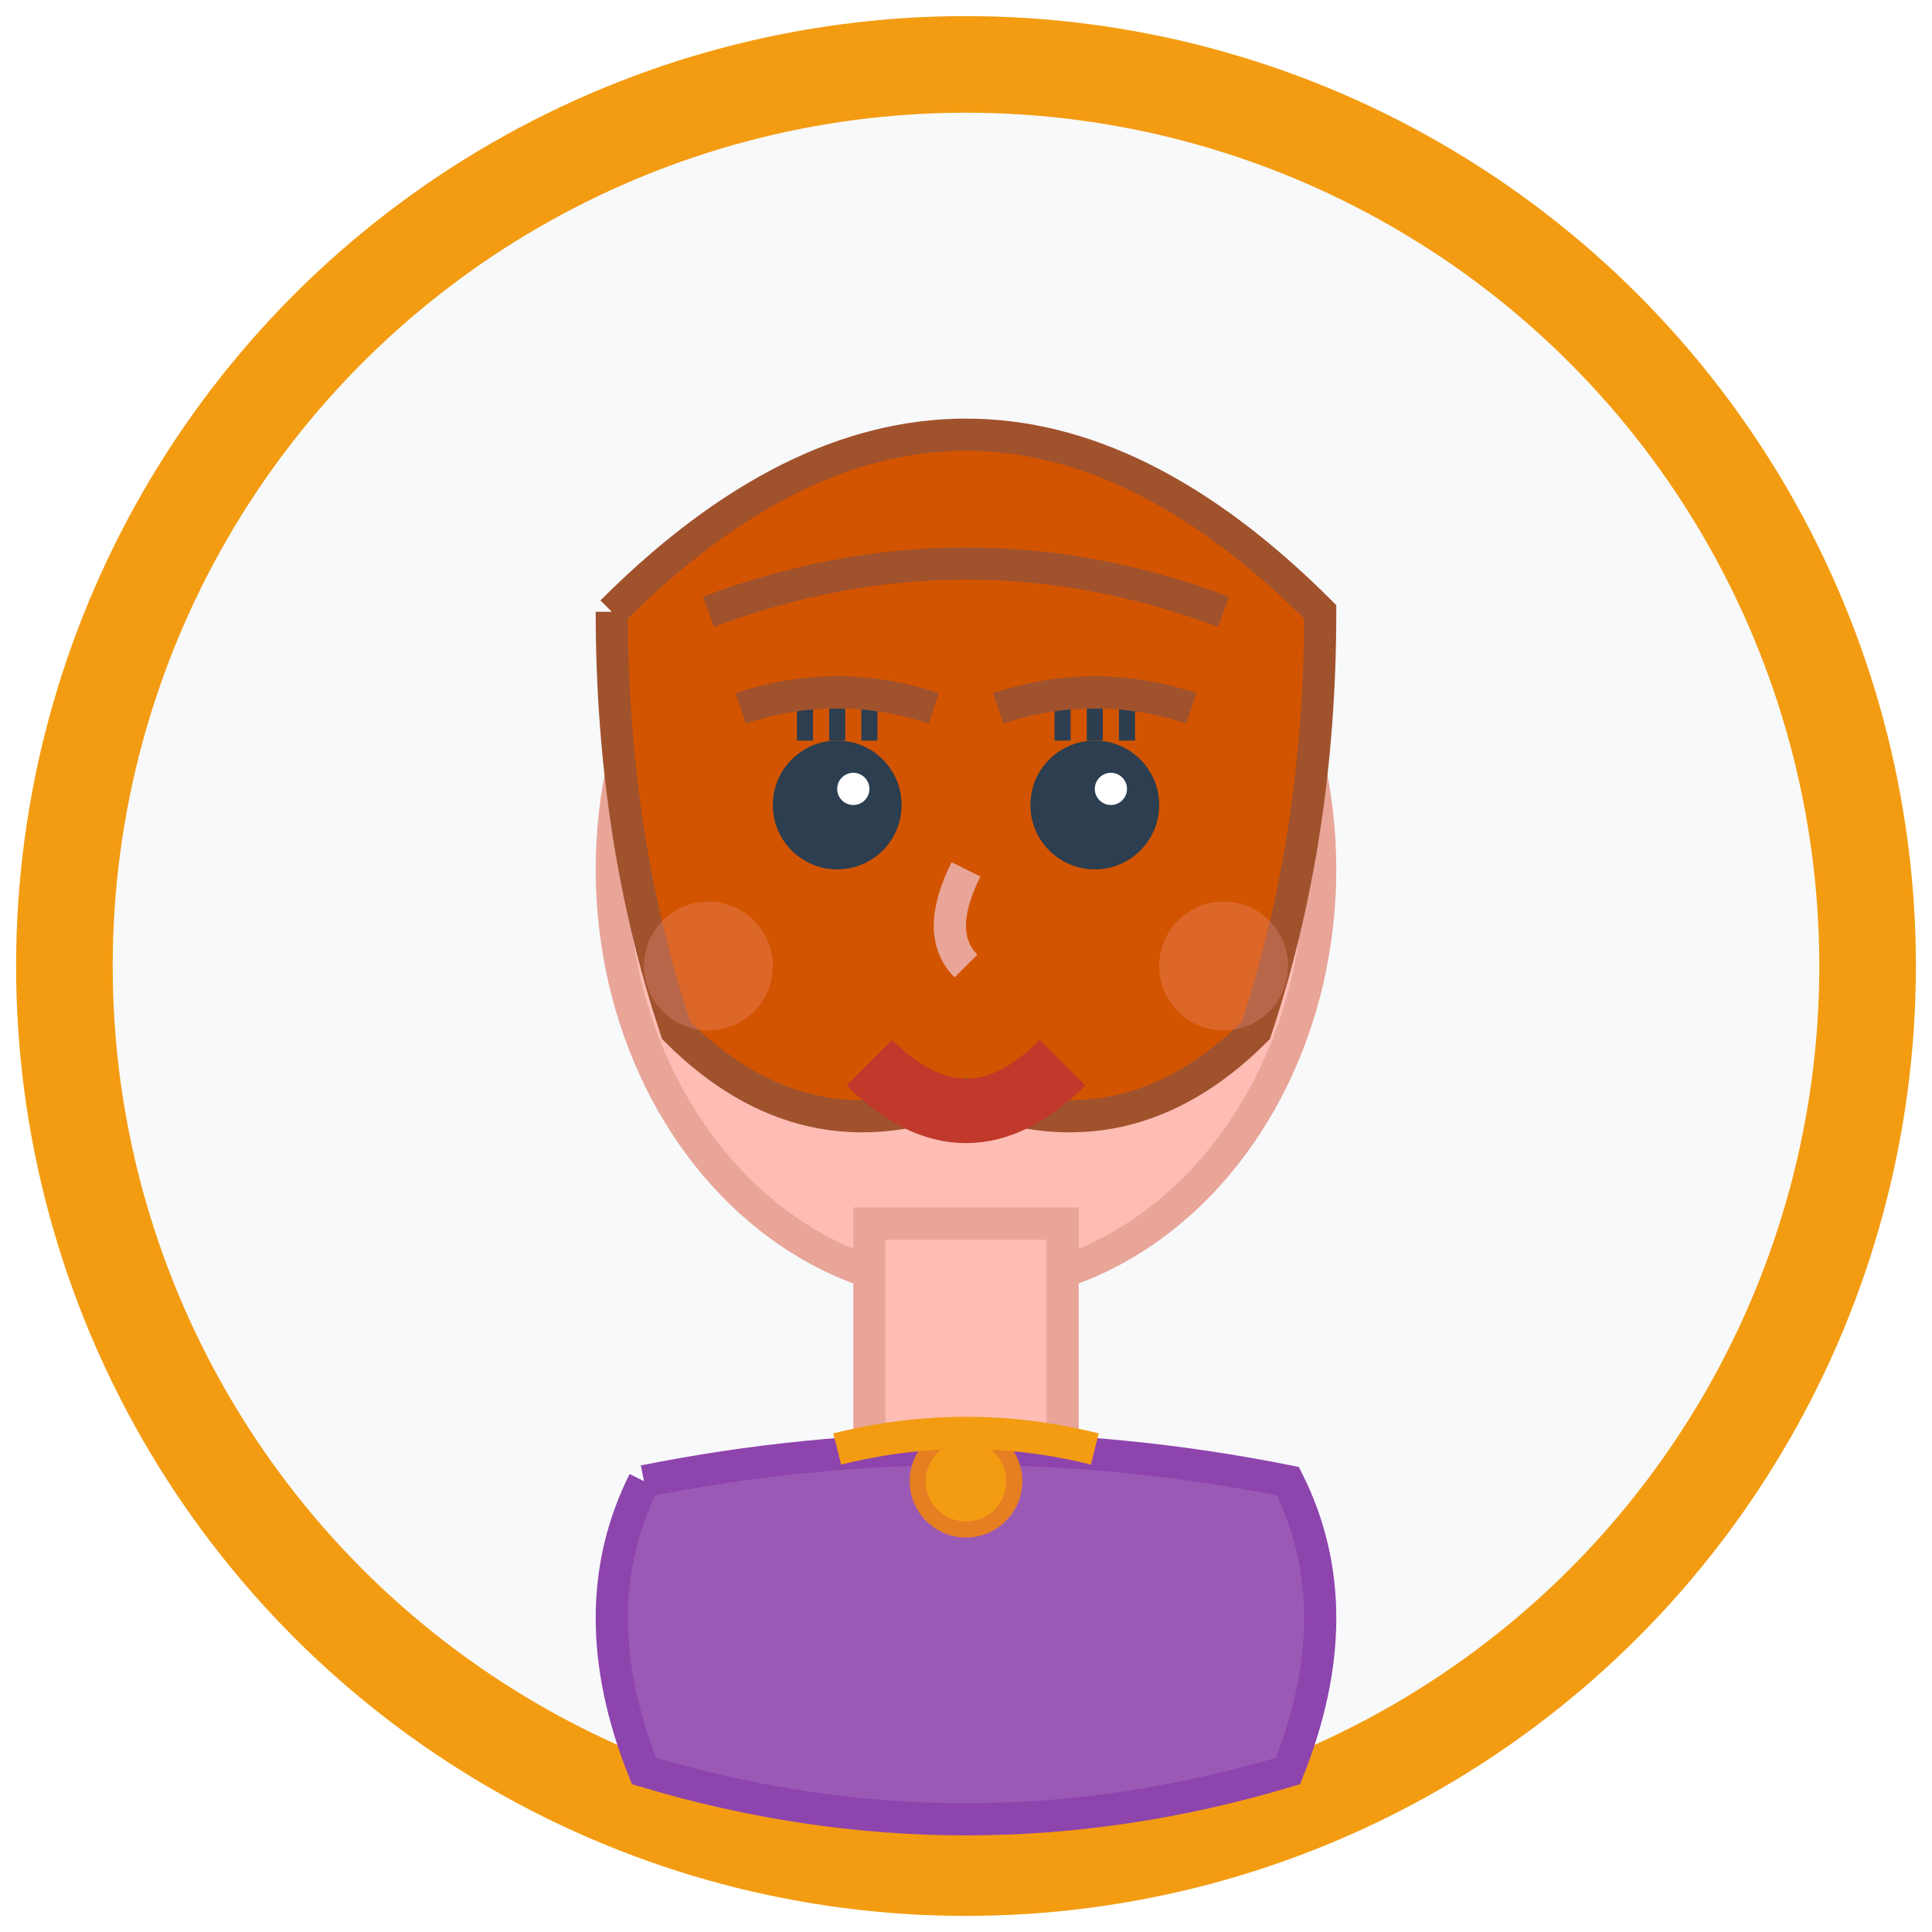 <svg viewBox="0 0 60 60" xmlns="http://www.w3.org/2000/svg">
  <!-- Hand-drawn avatar for Emma R. -->
  <defs>
    <filter id="avatarSketch3" x="0%" y="0%" width="100%" height="100%">
      <feTurbulence baseFrequency="0.04" numOctaves="2" result="noise" seed="9"/>
      <feDisplacementMap in="SourceGraphic" in2="noise" scale="0.7"/>
    </filter>
  </defs>
  
  <!-- Background circle -->
  <circle cx="30" cy="30" r="28" fill="#f8f9fa" stroke="#f39c12" stroke-width="3" filter="url(#avatarSketch3)"/>
  
  <!-- Face -->
  <ellipse cx="30" cy="27" rx="11" ry="13" fill="#fdbcb4" stroke="#e8a598" stroke-width="1" filter="url(#avatarSketch3)"/>
  
  <!-- Hair (woman with bob cut) -->
  <path d="M19,19 Q30,8 41,19 Q41,26 39,32 Q35,36 30,34 Q25,36 21,32 Q19,26 19,19" fill="#d35400" stroke="#a0522d" stroke-width="1" filter="url(#avatarSketch3)"/>
  
  <!-- Hair bang -->
  <path d="M22,19 Q30,16 38,19" stroke="#a0522d" stroke-width="1" fill="none"/>
  
  <!-- Eyes -->
  <circle cx="26" cy="25" r="2" fill="#2c3e50"/>
  <circle cx="34" cy="25" r="2" fill="#2c3e50"/>
  
  <!-- Eye details -->
  <circle cx="26.5" cy="24.5" r="0.5" fill="#ffffff"/>
  <circle cx="34.5" cy="24.5" r="0.5" fill="#ffffff"/>
  
  <!-- Eyelashes -->
  <path d="M26,22 L26,23" stroke="#2c3e50" stroke-width="0.5"/>
  <path d="M25,22 L25,23" stroke="#2c3e50" stroke-width="0.5"/>
  <path d="M27,22 L27,23" stroke="#2c3e50" stroke-width="0.5"/>
  <path d="M34,22 L34,23" stroke="#2c3e50" stroke-width="0.5"/>
  <path d="M33,22 L33,23" stroke="#2c3e50" stroke-width="0.5"/>
  <path d="M35,22 L35,23" stroke="#2c3e50" stroke-width="0.5"/>
  
  <!-- Eyebrows -->
  <path d="M23,22 Q26,21 29,22" stroke="#a0522d" stroke-width="1" fill="none"/>
  <path d="M31,22 Q34,21 37,22" stroke="#a0522d" stroke-width="1" fill="none"/>
  
  <!-- Nose -->
  <path d="M30,27 Q29,29 30,30" stroke="#e8a598" stroke-width="1" fill="none"/>
  
  <!-- Mouth (smiling) -->
  <path d="M27,33 Q30,36 33,33" stroke="#c0392b" stroke-width="2" fill="none"/>
  
  <!-- Cheek blush -->
  <circle cx="22" cy="30" r="2" fill="#f1948a" opacity="0.3"/>
  <circle cx="38" cy="30" r="2" fill="#f1948a" opacity="0.3"/>
  
  <!-- Neck -->
  <rect x="27" y="38" width="6" height="8" fill="#fdbcb4" stroke="#e8a598" stroke-width="1"/>
  
  <!-- Clothing (sweater) -->
  <path d="M20,46 Q30,44 40,46 Q42,50 40,55 Q30,58 20,55 Q18,50 20,46" fill="#9b59b6" stroke="#8e44ad" stroke-width="1" filter="url(#avatarSketch3)"/>
  
  <!-- Necklace -->
  <circle cx="30" cy="46" r="1.5" fill="#f39c12" stroke="#e67e22" stroke-width="0.5"/>
  <path d="M26,45 Q30,44 34,45" stroke="#f39c12" stroke-width="1" fill="none"/>
</svg>
